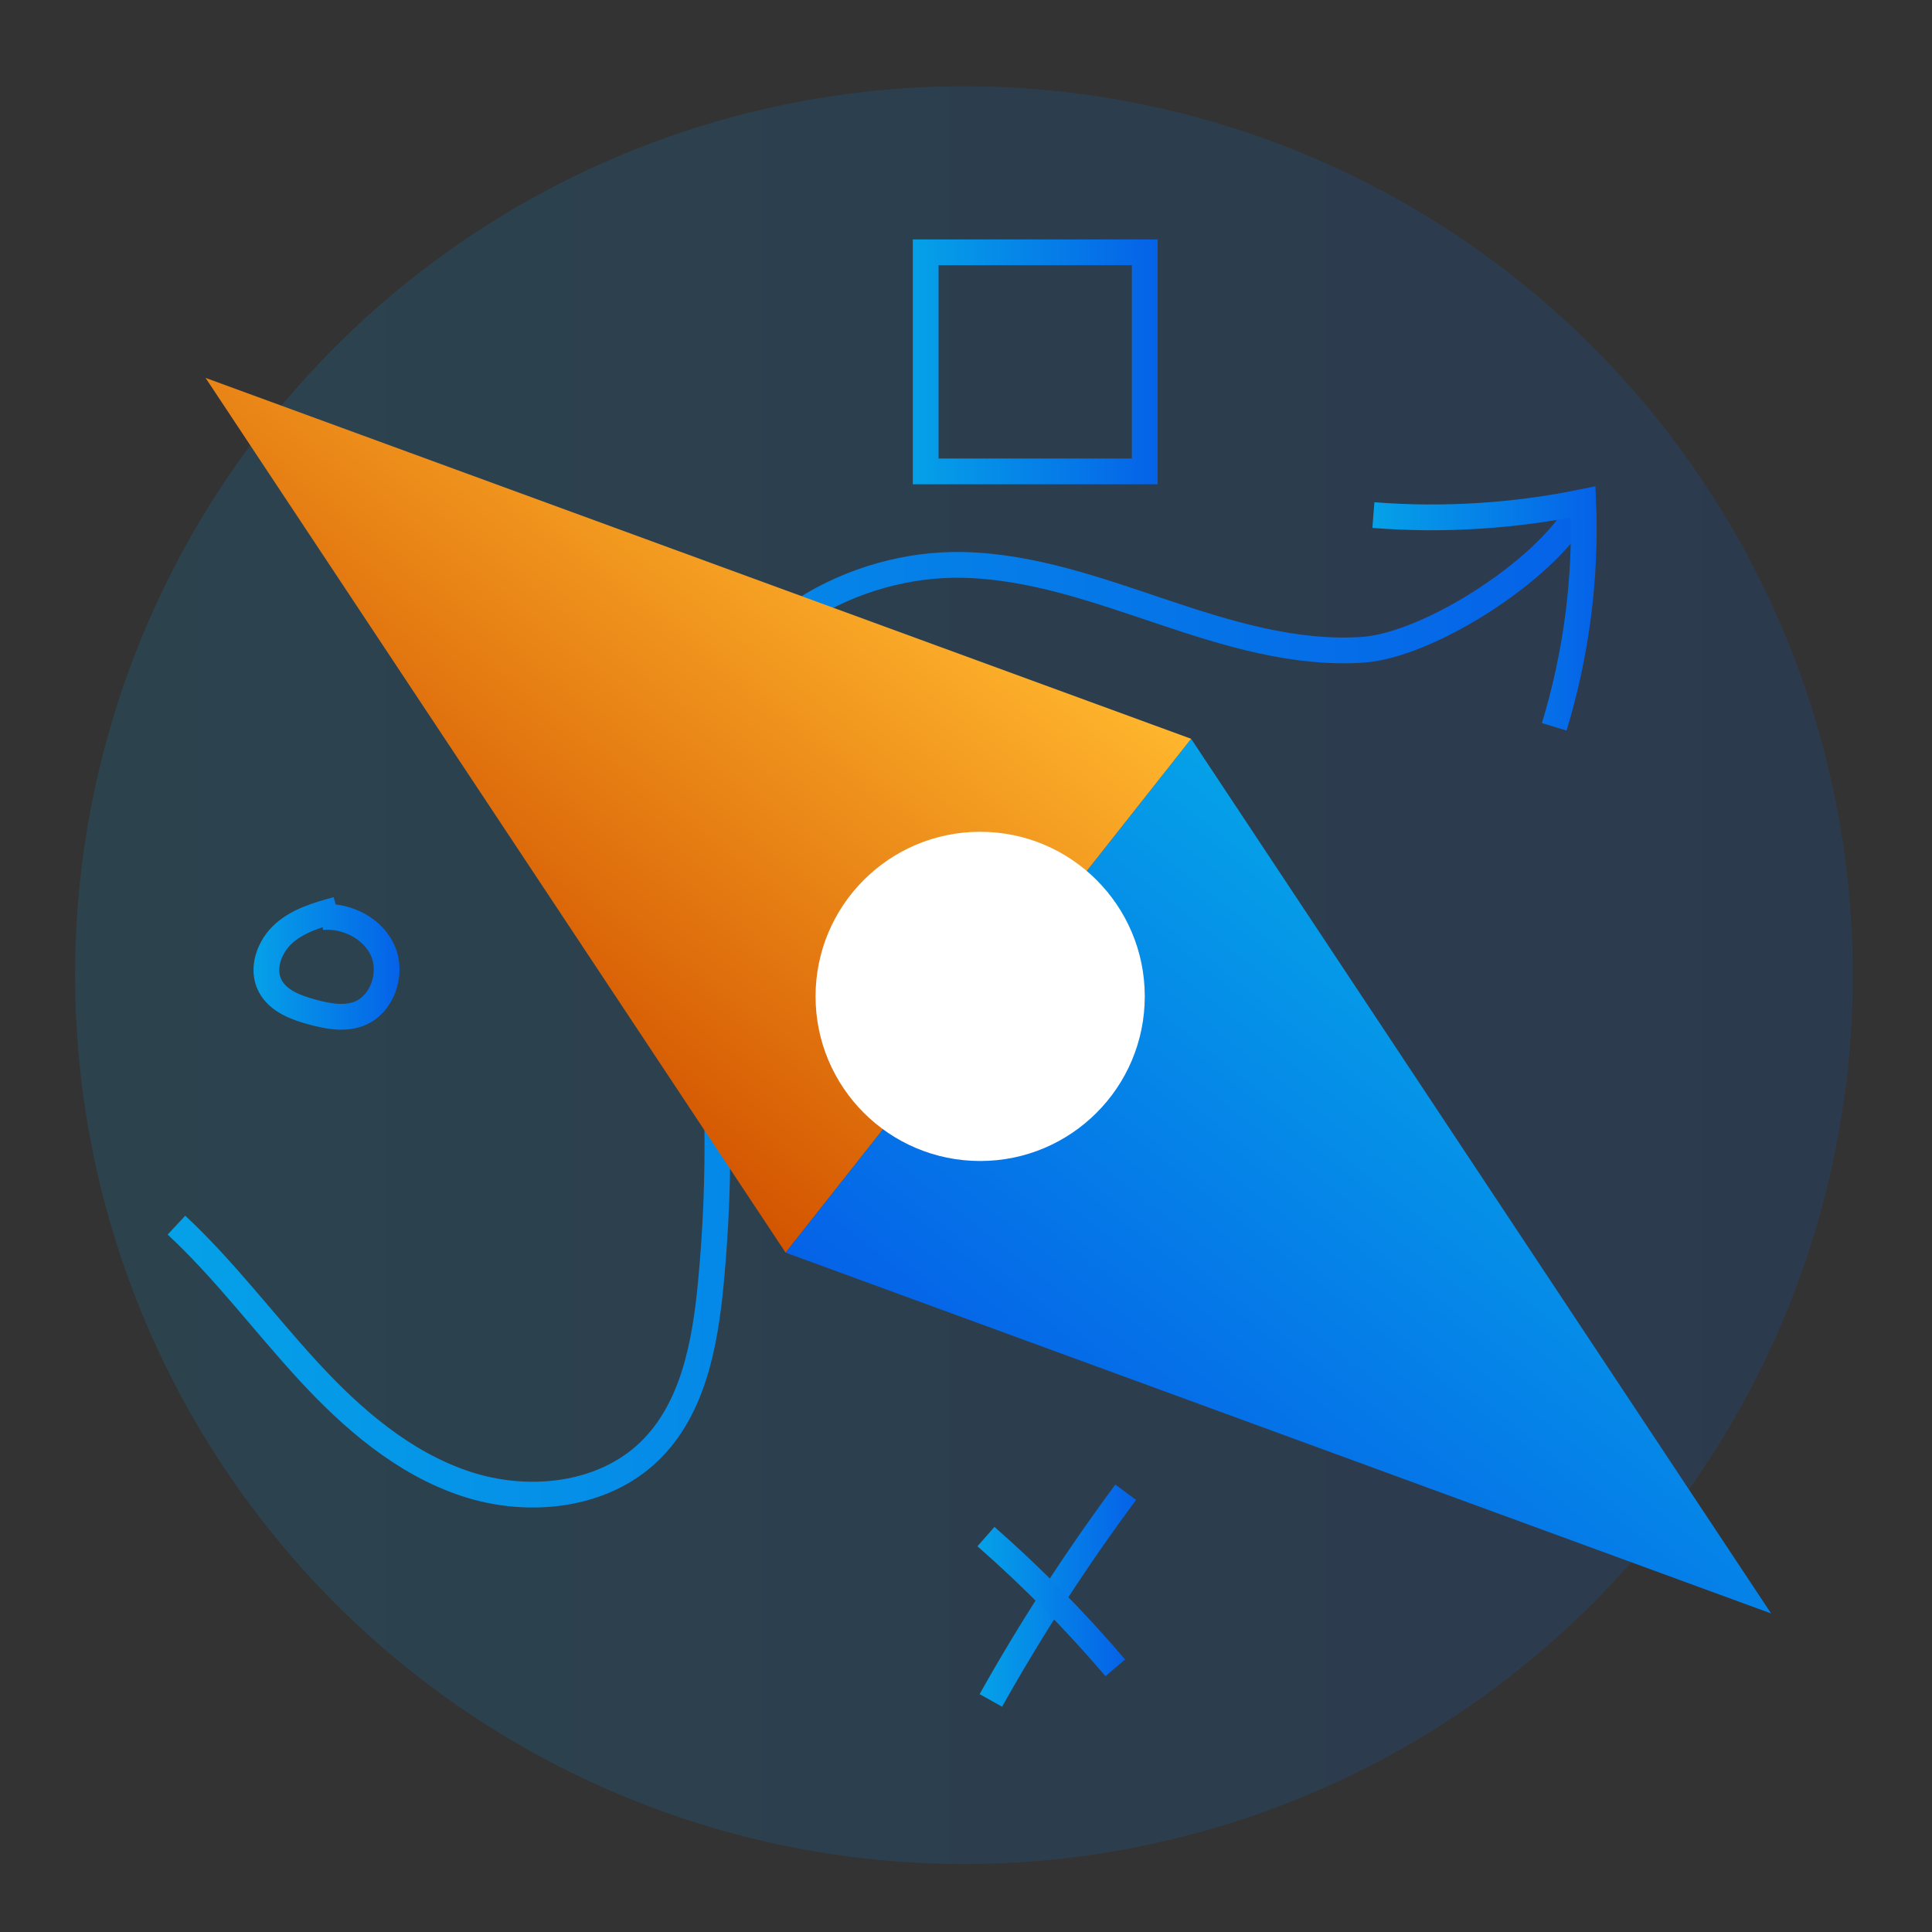 <?xml version="1.0" encoding="UTF-8"?>
<svg id="Layer_1" data-name="Layer 1" xmlns="http://www.w3.org/2000/svg" xmlns:xlink="http://www.w3.org/1999/xlink" viewBox="0 0 150 150">
  <rect x="0" y="0" width="150" height="150" fill="#333333" stroke="none"/>
  <defs>
    <style>
      .cls-1 {
        stroke: url(#linear-gradient-3);
      }

      .cls-1, .cls-2, .cls-3, .cls-4, .cls-5, .cls-6 {
        fill: none;
        stroke-miterlimit: 10;
        stroke-width: 2px;
      }

      .cls-2 {
        stroke: url(#linear-gradient-4);
      }

      .cls-3 {
        stroke: url(#linear-gradient-2);
      }

      .cls-4 {
        stroke: url(#linear-gradient-6);
      }

      .cls-5 {
        stroke: url(#linear-gradient-5);
      }

      .cls-6 {
        stroke: url(#linear-gradient-9);
      }

      .cls-7 {
        fill: url(#linear-gradient);
        opacity: .15;
      }

      .cls-8 {
        fill: #fff;
      }

      .cls-9 {
        fill: url(#linear-gradient-8);
      }

      .cls-10 {
        fill: url(#linear-gradient-7);
      }
    </style>
    <linearGradient id="linear-gradient" x1="5.83" y1="75.71" x2="143.85" y2="75.71" gradientUnits="userSpaceOnUse">
      <stop offset="0" stop-color="#05a1e8"/>
      <stop offset="1" stop-color="#0562e8"/>
    </linearGradient>
    <linearGradient id="linear-gradient-2" x1="13.02" y1="77.8" x2="123.83" y2="77.8" xlink:href="#linear-gradient"/>
    <linearGradient id="linear-gradient-3" x1="106.55" y1="47.23" x2="123.96" y2="47.23" xlink:href="#linear-gradient"/>
    <linearGradient id="linear-gradient-4" x1="76.06" y1="123.89" x2="88.21" y2="123.89" xlink:href="#linear-gradient"/>
    <linearGradient id="linear-gradient-5" x1="75.89" y1="124.34" x2="87.35" y2="124.34" xlink:href="#linear-gradient"/>
    <linearGradient id="linear-gradient-6" x1="19.68" y1="74.81" x2="31.02" y2="74.81" xlink:href="#linear-gradient"/>
    <linearGradient id="linear-gradient-7" x1="262.13" y1="295.61" x2="312.95" y2="295.61" gradientTransform="translate(517.31 58.72) rotate(128.28)" xlink:href="#linear-gradient"/>
    <linearGradient id="linear-gradient-8" x1="308.34" y1="17.67" x2="359.17" y2="17.67" gradientTransform="translate(-174.3 304.36) rotate(-51.72)" gradientUnits="userSpaceOnUse">
      <stop offset="0" stop-color="#d35400"/>
      <stop offset="1" stop-color="#ffb62d"/>
    </linearGradient>
    <linearGradient id="linear-gradient-9" x1="70.87" y1="28.09" x2="89.88" y2="28.09" xlink:href="#linear-gradient"/>
  </defs>
  <circle class="cls-7" cx="74.84" cy="75.71" r="69.01"/>
  <path class="cls-3" d="M13.7,95.12c3.72,3.46,6.77,7.56,10.21,11.3s7.42,7.18,12.24,8.78,10.62,1.01,14.27-2.52c3.4-3.29,4.32-8.34,4.77-13.05,.8-8.38,.66-16.85-.41-25.2-.74-5.8-1.92-11.82-.14-17.39,2.63-8.19,11.55-13.37,20.15-13.18,5.31,.12,10.41,1.95,15.45,3.64,5.03,1.69,10.25,3.3,15.55,2.95s14.96-6.63,17.13-11.48"/>
  <path class="cls-1" d="M106.63,39.99c5.44,.43,10.94,.08,16.29-1.02,.24,5.89-.53,11.82-2.25,17.46"/>
  <path class="cls-2" d="M87.4,115.86c-3.83,5.16-7.33,10.56-10.47,16.16"/>
  <path class="cls-5" d="M76.55,119.3c3.59,3.15,6.95,6.56,10.04,10.19"/>
  <path class="cls-4" d="M24.99,71.2c1.94-.16,4.01,.89,4.76,2.68s-.11,4.19-1.94,4.85c-1.14,.41-2.41,.16-3.58-.16-1.27-.34-2.64-.86-3.25-2.02-.71-1.34-.07-3.08,1.07-4.09s2.66-1.44,4.12-1.84"/>
  <g>
    <g>
      <polygon class="cls-10" points="137.51 125.27 92.48 57.36 60.99 97.25 137.51 125.27"/>
      <polygon class="cls-9" points="15.96 29.34 60.99 97.25 92.48 57.36 15.96 29.34"/>
    </g>
    <circle class="cls-8" cx="76.1" cy="77.36" r="12.78"/>
  </g>
  <rect class="cls-6" x="71.87" y="19.59" width="17.01" height="17.01"/>
</svg>